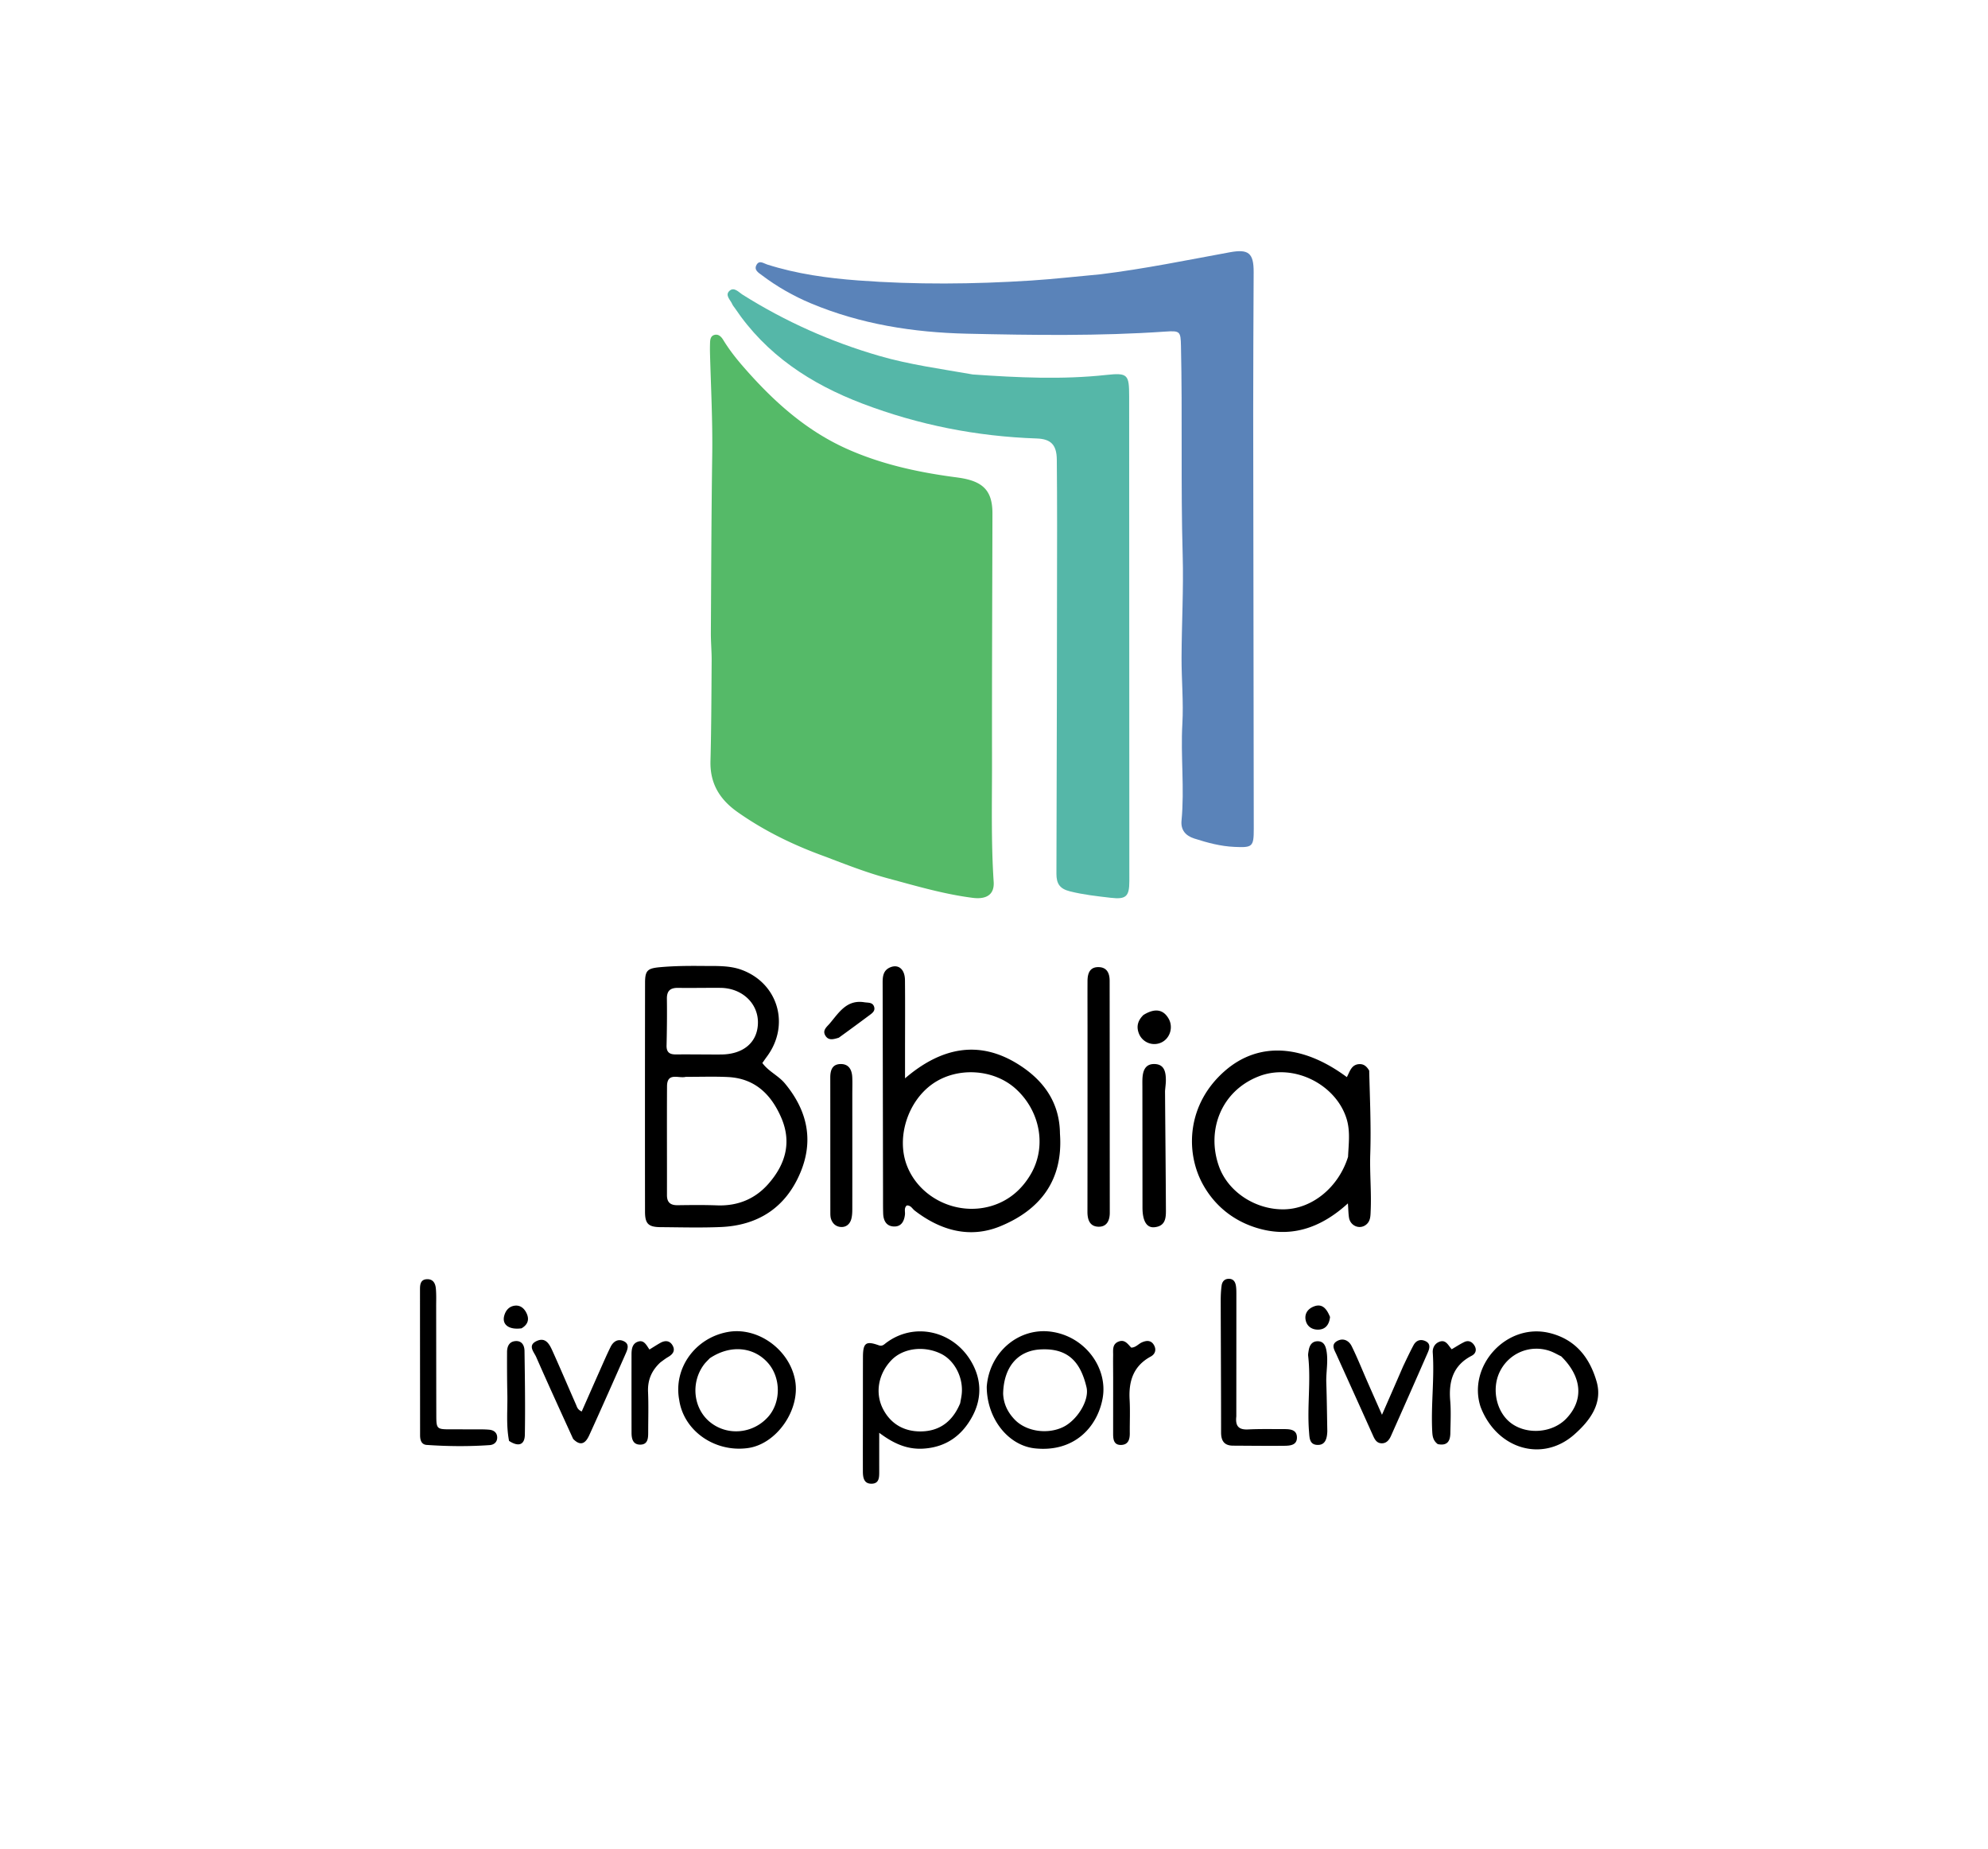 <svg fill="none" xmlns="http://www.w3.org/2000/svg" viewBox="0 0 912 848"><path d="M378.244 392.814c-14.358-5.202-27.606-11.669-39.83-20.268-8.234-5.793-12.75-13.114-12.482-23.437.398-15.304.437-30.617.541-45.927.03-4.323-.386-8.649-.362-12.973.154-27.156.24-54.313.623-81.466.219-15.507-.587-30.975-1.013-46.458a78.572 78.572 0 0 1 .019-4.998c.054-1.533.253-3.18 1.998-3.653 1.943-.527 3.216.929 4.052 2.298 2.617 4.287 5.674 8.227 8.95 12.003 13.652 15.732 28.807 29.555 48.147 38.13 15.205 6.741 31.221 10.337 47.602 12.599 1.979.274 3.97.501 5.924.902 9.311 1.91 12.896 6.409 12.875 16.04-.08 37.658-.255 75.317-.196 112.975.029 18.65-.472 37.312.76 55.95.375 5.679-3.131 8.146-9.619 7.322-13.264-1.684-26.037-5.48-38.881-8.933-9.804-2.637-19.26-6.363-29.108-10.106Z" fill="#55BA68"/><path d="M504.795 125.826c20.266-2.486 39.817-6.527 59.444-10.114 8.541-1.561 10.91.379 10.879 9.103-.079 21.491-.225 42.982-.208 64.473.052 63.631.171 127.262.26 190.892.011 8.322-.627 8.667-8.825 8.308-6.431-.282-12.461-1.922-18.497-3.856-4.046-1.296-6.225-3.99-5.821-8.19 1.422-14.795-.455-29.601.385-44.42.573-10.108-.413-20.295-.372-30.445.063-15.655.965-31.325.519-46.96-.913-31.979-.07-63.961-.787-95.934-.151-6.691-.383-7.045-7.286-6.571-30.275 2.08-60.596 1.639-90.879.959-24.553-.551-48.776-4.347-71.637-13.935-7.942-3.331-15.529-7.646-22.463-12.895-1.518-1.149-3.791-2.387-2.422-4.782 1.28-2.24 3.191-.659 4.86-.127 13.567 4.322 27.607 6.251 41.698 7.308 26.437 1.983 52.923 1.746 79.376.049 10.461-.671 20.888-1.873 31.776-2.863Z" fill="#5A83B9"/><path d="M446.291 171.776c20.712 1.44 40.961 2.414 61.256.209 9.82-1.067 10.453-.153 10.456 9.774.018 74.138.051 148.276.081 222.415.003 7.114-1.538 8.469-8.588 7.647-6.276-.731-12.531-1.407-18.707-2.968-4.553-1.15-6.167-3.417-6.151-8.057.192-53.314.241-106.628.304-159.942.012-9.996-.047-19.992-.131-29.988-.056-6.747-2.63-9.507-9.228-9.732-27.53-.937-54.202-6.204-79.94-15.997-23.681-9.01-44.163-22.385-58.55-43.851-.371-.554-.867-1.051-1.117-1.653-.838-2.025-3.543-4.188-1.342-6.21 2.145-1.97 4.251.626 6.104 1.791 19.556 12.292 40.369 21.58 62.614 28.031 13.985 4.056 28.274 5.946 42.939 8.531Z" fill="#55B7A8"/><path d="M321.956 443.091c6.482.071 12.58-.31 18.294 1.8 16.778 6.195 22.283 25.341 11.576 39.772-.679.915-1.321 1.857-2.094 2.948 2.868 3.926 7.364 5.776 10.361 9.395 10.243 12.371 13.322 26.035 7.062 40.927-6.704 15.947-19.309 24.203-36.546 24.922-9.149.382-18.327.122-27.492.056-5.661-.04-7.212-1.517-7.218-7.1-.035-34.993-.025-69.986.018-104.979.007-5.772 1.173-6.671 7.077-7.189 6.155-.54 12.307-.615 18.962-.552Zm-7.373 50.874c-3.166.862-8.545-2.319-8.583 4.339-.096 16.638.01 33.276-.028 49.914-.008 3.47 1.698 4.672 4.966 4.627 5.992-.081 11.993-.156 17.979.073 9.44.36 17.44-2.881 23.576-9.865 7.787-8.864 10.855-18.983 5.878-30.429-4.644-10.682-12.09-17.926-24.331-18.563-6.144-.32-12.317-.081-19.457-.096Zm13.812-10.245c.831-.004 1.661-.003 2.492-.012 10.209-.099 16.645-5.618 16.817-14.416.176-9.035-7.279-16.071-17.214-16.149-6.477-.05-12.956.097-19.431.007-3.52-.048-5.165 1.304-5.118 4.986.092 7.14.021 14.284-.153 21.423-.075 3.088 1.336 4.138 4.198 4.117 5.812-.044 11.625.021 18.409.044Zm157.866 36.379c1.554 21.384-9.16 34.891-27.305 42.374-13.987 5.768-27.44 2.009-39.328-7.155-1.131-.872-1.798-2.474-3.636-2.358-1.366 1.174-.685 2.79-.843 4.195-.361 3.204-1.782 5.64-5.231 5.444-3.418-.194-4.667-2.828-4.761-5.98-.084-2.821-.057-5.647-.062-8.47-.06-32.461-.112-64.922-.18-97.383-.007-2.962.314-5.735 3.52-7.046 3.752-1.535 6.674.879 6.724 5.901.11 11.157.029 22.316.027 33.475v11.551c16.497-14.129 33.814-17.789 51.919-6.45 11.223 7.028 19.052 17.122 19.156 31.902Zm-31.645 33.148c8.098-2.373 14.123-7.558 18.26-14.645 7.376-12.635 4.333-28.932-6.862-39.11-10.101-9.183-26.805-10.223-38.089-2.37-11.474 7.985-16.776 24.57-11.945 37.365 5.588 14.799 22.673 23.378 38.636 18.76Zm173.505-62.145c.315 12.985.908 25.621.489 38.223-.288 8.665.568 17.279.195 25.92-.109 2.525-.004 5.079-2.382 6.737-2.919 2.035-6.943.258-7.555-3.387-.298-1.769-.292-3.589-.512-6.588-12.839 11.727-27.059 16.247-43.073 10.845-10.02-3.38-18.104-9.995-23.326-19.328-8.388-14.991-7.494-37.17 10.082-52.394 15.109-13.088 35.112-12.406 55.83 2.958 1.351-2.463 2.025-5.727 5.619-5.954 2.078-.132 3.45.939 4.633 2.968Zm-9.698 39.547c.249-5.802 1.093-11.646-.646-17.352-4.822-15.825-24.262-25.762-40.223-19.598-17.503 6.76-24.184 25-18.344 41.339 4.27 11.946 17.145 20.088 30.225 19.689 12.624-.385 24.631-10.086 28.988-24.078ZM395.859 647c.007-8.492-.004-16.484.023-24.476.023-6.512 1.327-7.537 7.226-5.43 1.68.599 2.469-.395 3.494-1.159 12.606-9.391 29.849-5.649 38.307 7.582 5.304 8.297 5.844 17.433 1.2 26.117-4.621 8.64-11.786 14.085-22.147 14.846-7.603.558-13.889-2.186-20.617-7.24 0 6.614-.003 12.195.001 17.777.002 2.577.04 5.477-3.41 5.58-3.618.107-4.079-2.8-4.087-5.625-.024-9.157.002-18.315.01-27.972Zm44.619-3.303c.23-1.31.519-2.614.681-3.933.937-7.675-3.176-15.737-9.569-18.819-7.879-3.797-17.401-2.525-22.706 3.035-6.085 6.376-7.555 15.261-3.693 22.545 3.649 6.88 9.789 10.137 17.178 10.085 8.333-.058 14.529-4.253 18.109-12.913ZM498.902 471c-.006-7.325-.033-14.151-.003-20.976.016-3.513 1.032-6.538 5.23-6.388 3.778.135 4.921 2.929 4.924 6.276.03 35.457.048 70.915.061 106.373.001 3.595-1.381 6.571-5.299 6.422-3.898-.148-4.948-3.237-4.944-6.806.037-28.134.028-56.267.031-84.901Zm180.331 174.4c-6.218-18.751 11.942-38.885 31.8-33.898 11.967 3.006 18.267 11.456 21.39 22.153 2.985 10.224-3.226 18.224-10.277 24.43-14.65 12.893-35.511 6.614-42.913-12.685Zm36.973-23.228c-1.795-.855-3.524-1.909-5.396-2.531-8.974-2.981-18.565 1.073-22.738 9.497-3.995 8.064-1.562 18.872 5.366 23.844 7.377 5.292 18.862 4.256 25.099-2.266 8.023-8.388 7.361-19.008-2.331-28.544Zm-404.614 20.005c-2.746-14.633 7.406-28.543 22.391-31.195 13.719-2.427 28.305 8.142 30.799 22.317 2.371 13.481-8.52 29.082-21.594 30.932-15.098 2.136-29.49-7.738-31.596-22.054Zm14.021-19.133c-.902.974-1.902 1.875-2.691 2.933-6.19 8.311-4.854 20.248 2.922 26.456 7.963 6.357 19.594 5.263 26.521-2.495 5.953-6.667 5.945-17.883-.017-24.693-6.531-7.458-17.251-8.559-26.735-2.201Zm127.057 13.09c1.175-15.953 14.785-27.33 29.633-25.254 15.703 2.197 26.015 16.835 23.538 30.51-2.404 13.269-13.094 24.899-31.073 22.993-12.137-1.286-22.037-13.49-22.098-28.249Zm7.521 3.086c.174 4.703 2.075 8.601 5.32 11.979 5.172 5.385 14.887 6.93 22.198 3.403 6.347-3.061 12.168-12.204 10.727-18.277-2.766-11.665-8.523-18.008-21.136-17.328-10.31.556-16.817 7.936-17.109 20.223ZM534.46 500.5c.129 18.091.312 35.726.4 53.362.02 3.985.373 8.539-5.292 9.086-3.594.347-5.447-2.991-5.451-9.001-.013-18.474-.029-36.947-.043-55.42-.001-1.165-.033-2.332.013-3.495.143-3.627 1.133-6.996 5.436-6.951 4.685.048 5.319 3.752 5.321 7.488.001 1.492-.235 2.984-.384 4.931Zm-143.462 1.544c.001 17.8.023 35.107-.003 52.414-.003 1.645-.053 3.364-.519 4.918-.611 2.037-2.164 3.482-4.394 3.466-2.377-.018-4.07-1.393-4.835-3.653-.31-.918-.327-1.965-.328-2.954-.019-20.636-.005-41.271-.029-61.907-.004-3.364.87-6.198 4.774-6.237 3.728-.038 5.14 2.619 5.307 5.973.125 2.49.031 4.991.027 7.98ZM215.97 655.659c3.155.037 5.832-.078 8.476.168 1.928.179 3.55 1.189 3.64 3.432.091 2.28-1.538 3.495-3.413 3.626-9.64.673-19.3.588-28.936-.083-2.449-.171-3.021-2.266-3.022-4.462-.011-22.328-.039-44.656-.038-66.983 0-2.279.311-4.53 3.327-4.57 2.789-.038 3.742 2.028 3.949 4.283.259 2.81.134 5.657.139 8.488.025 16.495.023 32.991.064 49.487.016 6.509.164 6.612 6.824 6.607 2.833-.002 5.665.006 8.99.007Zm351.194-5.935c-.54 4.592 1.237 6.179 5.392 5.975 5.485-.27 10.992-.135 16.489-.147 2.779-.006 5.858.199 5.93 3.762.073 3.655-3.163 3.859-5.836 3.885-7.83.076-15.662-.013-23.492-.057-4.028-.023-5.471-2.204-5.47-6.077.004-20.145-.126-40.291-.169-60.436-.005-2.319.098-4.659.42-6.952.249-1.77 1.304-3.088 3.342-3.073 2.075.016 2.924 1.419 3.21 3.188.211 1.305.208 2.653.208 3.983.002 18.495-.012 36.99-.024 55.949Zm-304.233 10.324c-5.813-12.736-11.484-25.122-16.961-37.593-.997-2.271-3.995-5.244.07-7.239 4.237-2.079 6.024 1.392 7.412 4.467 3.686 8.164 7.179 16.415 10.79 24.614.449 1.019.638 2.271 2.621 3.173 2.759-6.248 5.506-12.5 8.281-18.74 1.621-3.644 3.198-7.313 4.967-10.885 1.25-2.523 3.443-3.921 6.151-2.565 2.604 1.303 1.651 3.678.758 5.692-5.523 12.466-11.02 24.945-16.682 37.348-1.449 3.175-3.596 5.616-7.407 1.728Zm380.737-33.268c1.663-3.484 3.144-6.644 4.788-9.716 1.203-2.247 3.25-2.929 5.508-1.856 2.425 1.151 1.882 3.299 1.054 5.19a5986.165 5986.165 0 0 1-16.909 38.293c-.831 1.863-2.132 3.527-4.49 3.359-2.111-.15-2.967-1.794-3.752-3.545-5.569-12.416-11.187-24.81-16.792-37.21-.95-2.103-2.577-4.48.277-6.113 2.802-1.603 5.44-.294 6.734 2.33 2.631 5.333 4.833 10.877 7.225 16.328 2.049 4.67 4.115 9.331 6.677 15.135 3.516-8.024 6.542-14.928 9.68-22.195Zm15.906 35.654c-2.091-1.57-2.403-3.522-2.517-5.562-.679-12.149 1.048-24.283.222-36.441-.14-2.057.846-4.036 2.887-4.888 3.153-1.314 4.225 1.671 5.805 3.379 2.042-1.188 3.831-2.374 5.745-3.305 1.977-.961 3.609-.143 4.687 1.612 1.184 1.929.578 3.719-1.276 4.679-8.504 4.402-10.585 11.658-9.842 20.553.415 4.965.151 9.992.06 14.989-.062 3.443-1.272 5.912-5.771 4.984Zm-148.91-30.744c-.007-3.621-.062-6.782-.012-9.942.038-2.436-.516-5.216 2.574-6.379 2.81-1.058 4.168 1.212 5.725 2.802 2.086-.036 3.27-1.686 4.907-2.413 2.237-.994 4.326-.995 5.595 1.378 1.107 2.071.458 4.042-1.56 5.136-7.946 4.306-10.157 11.253-9.683 19.73.287 5.141.033 10.311.083 15.468.027 2.794-.707 5.211-3.882 5.339-3.474.14-3.765-2.547-3.761-5.217.01-8.481.008-16.961.014-25.902Zm-207.7-6.75c-4.157 3.852-5.899 8.217-5.669 13.6.261 6.137.067 12.293.067 18.441 0 2.782-.131 5.79-3.855 5.688-3.196-.087-3.781-2.76-3.785-5.443a14289.82 14289.82 0 0 1-.011-35.862c.003-2.397.279-4.936 2.828-5.88 2.893-1.072 3.974 1.537 5.398 3.557 1.684-1.032 3.309-2.098 5-3.047 2.179-1.223 4.3-1.117 5.611 1.178 1.363 2.384.112 4.057-2.035 5.296-1.143.66-2.196 1.475-3.549 2.472Zm305.943 31.658c-.142 3.528-1.018 6.397-4.677 6.198-3.54-.193-3.485-3.29-3.706-6.014-.941-11.586.928-23.201-.4-34.781-.092-.805.095-1.653.225-2.469.375-2.337 1.438-4.226 4.041-4.281 2.63-.056 3.634 1.767 4.091 4.146.958 4.976-.208 9.924-.039 14.89.248 7.289.327 14.583.465 22.311Zm-375.382 4.365c-1.402-7.309-.631-14.309-.781-21.282-.139-6.494-.158-12.991-.134-19.486.01-2.543.958-4.78 3.818-5.013 3.019-.246 4.158 2.031 4.193 4.524.176 12.81.378 25.626.155 38.432-.082 4.653-2.896 5.667-7.251 2.825Zm151.272-184.956c-2.456.753-4.694 1.42-6.136-.921-1.52-2.469.619-4.006 1.939-5.552 4.228-4.952 7.749-11.087 15.901-9.784 1.793.286 3.87-.074 4.518 2.145.569 1.946-1.028 2.955-2.359 3.945-4.503 3.348-9.014 6.686-13.863 10.167Zm139.748-10.418c5.262-3.264 9.152-2.582 11.588 1.732 2.226 3.942.574 9.136-3.48 10.938a7.597 7.597 0 0 1-10.204-4.233c-1.187-3.086-.557-5.845 2.096-8.437ZM239.253 609.318c-5.789.793-9.033-1.701-7.942-5.761.641-2.385 2.134-4.214 4.676-4.606 2.651-.409 4.488 1.189 5.541 3.37 1.297 2.685.868 5.163-2.275 6.997Zm370.901-5.205c-.391 3.851-2.396 5.917-5.818 5.802-2.567-.086-4.774-1.516-5.357-4.33-.584-2.818.846-4.957 3.224-6.063 4.255-1.979 6.372.713 7.951 4.591Z" fill="#000"/></svg>